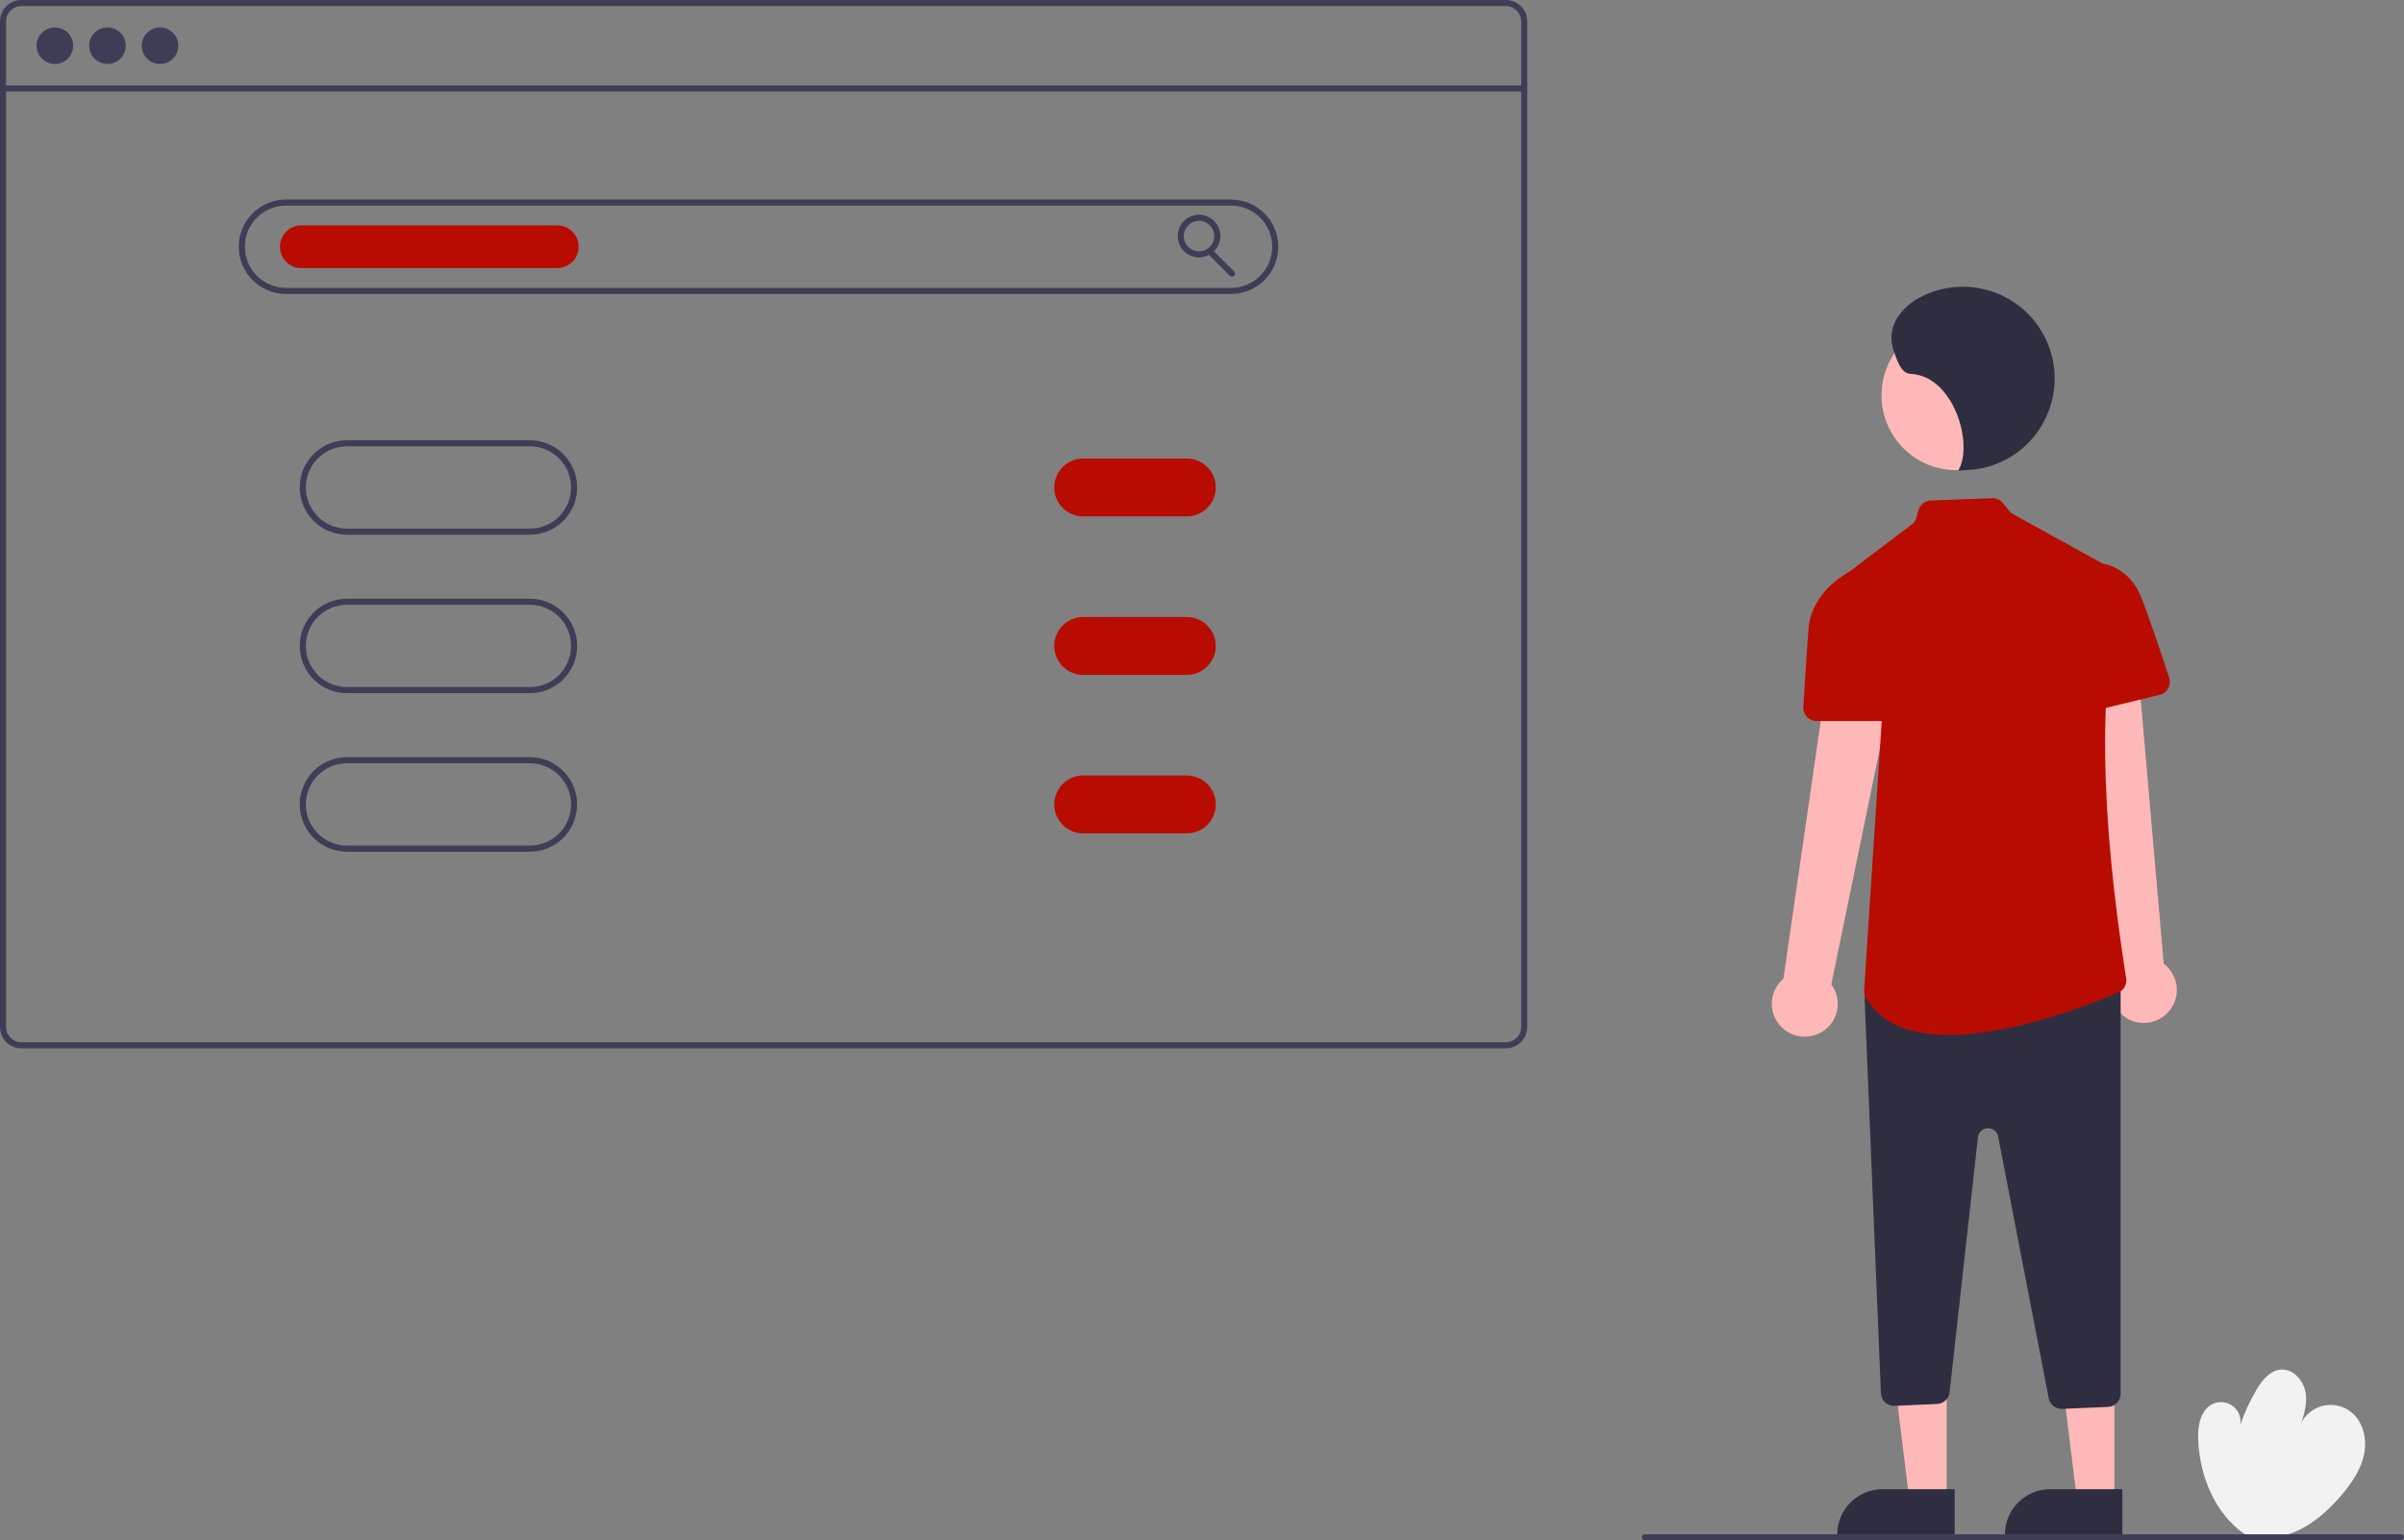 <?xml version="1.0" encoding="utf-8"?>
<!-- Generator: Adobe Illustrator 16.0.0, SVG Export Plug-In . SVG Version: 6.00 Build 0)  -->
<!DOCTYPE svg PUBLIC "-//W3C//DTD SVG 1.1//EN" "http://www.w3.org/Graphics/SVG/1.1/DTD/svg11.dtd">
<svg version="1.1" id="e3fcecc7-e6c1-4472-ba1a-540914afc660"
	 xmlns="http://www.w3.org/2000/svg" xmlns:xlink="http://www.w3.org/1999/xlink" x="0px" y="0px" width="788.606px"
	 height="505.465px" viewBox="0 0 788.606 505.465" enable-background="new 0 0 788.606 505.465" xml:space="preserve">
<rect x="0" y="0" width="788.606" height="505.465" fill="#808080" stroke="none"/>
<path fill="#F2F2F2" d="M736.637,503.621c-10.217-6.835-15.361-19.838-15.564-32.129c-0.068-4.121,0.973-8.899,4.664-10.733
	c3.17-1.573,7.018-0.279,8.592,2.892c0.598,1.204,0.801,2.566,0.582,3.894c1.369-4.01,3.145-7.868,5.301-11.516
	c1.824-3.089,4.389-6.303,7.963-6.596c4.148-0.341,7.613,3.688,8.201,7.808s-0.912,8.22-2.385,12.112
	c1.373-5.821,7.207-9.427,13.029-8.052c1.5,0.354,2.908,1.024,4.129,1.967c4.057,3.132,5.393,8.895,4.373,13.916
	c-1.021,5.021-4.018,9.415-7.332,13.323c-3.887,4.583-8.385,8.771-13.773,11.431c-5.387,2.661-11.758,3.679-17.488,1.875
	L736.637,503.621z"/>
<path fill="#FFB8B8" d="M596.895,339.023c5.313-2.644,7.475-9.092,4.832-14.404c-0.283-0.566-0.613-1.106-0.99-1.614l25.033-121.54
	l-23.361-0.308l-17.383,119.998c-4.545,3.863-5.098,10.68-1.234,15.226C587.024,340.184,592.44,341.275,596.895,339.023
	L596.895,339.023z"/>
<path fill="#FFB8B8" d="M710.678,332.712c4.336-4.052,4.564-10.85,0.514-15.185c-0.432-0.461-0.904-0.885-1.41-1.264L699.03,192.639
	l-22.473,6.382l17.641,119.961c-3.252,5.001-1.832,11.691,3.168,14.941C701.551,336.645,707.055,336.144,710.678,332.712z"/>
<polygon fill="#FFB8B8" points="638.59,492.157 626.331,492.156 620.499,444.868 638.592,444.869 "/>
<path fill="#2F2E41" d="M617.575,488.653h23.643l0,0v14.887l0,0h-38.529l0,0l0,0C602.688,495.318,609.352,488.653,617.575,488.653
	L617.575,488.653z"/>
<polygon fill="#FFB8B8" points="693.59,492.157 681.331,492.156 675.499,444.868 693.592,444.869 "/>
<path fill="#2F2E41" d="M672.575,488.653h23.643l0,0v14.887l0,0h-38.529l0,0l0,0C657.688,495.318,664.352,488.653,672.575,488.653
	L672.575,488.653z"/>
<circle fill="#FFB8B8" cx="641.768" cy="129.732" r="24.561"/>
<path fill="#2F2E41" d="M676.295,462.319c-2.061-0.01-3.828-1.469-4.23-3.49l-16.604-85.906c-0.352-1.816-2.109-3.004-3.924-2.653
	c-1.441,0.279-2.533,1.462-2.693,2.92l-9.299,83.678c-0.227,2.11-1.963,3.737-4.084,3.825l-13.945,0.633
	c-1.145,0.061-2.266-0.346-3.105-1.127c-0.848-0.771-1.35-1.851-1.393-2.996l-5.348-129.259c-0.059-1.322,0.498-2.598,1.508-3.454
	l3.092-2.638c0.781-0.665,1.771-1.03,2.795-1.03h72.279c2.377,0.003,4.305,1.929,4.307,4.306v132.23
	c0.004,2.308-1.814,4.207-4.119,4.303l-15.051,0.655C676.418,462.317,676.358,462.319,676.295,462.319z"/>
<path fill="#B80C00" d="M639.28,339.627c-11.688,0.002-21.986-3.112-27.188-12.193c-0.436-0.748-0.639-1.609-0.586-2.473
	l6.533-99.876c0.055-0.808-0.188-1.607-0.678-2.25l-18.334-24.038c-1.441-1.891-1.078-4.592,0.811-6.034
	c0.004-0.003,0.008-0.006,0.014-0.009l27.5-20.836c0.578-0.438,0.998-1.052,1.199-1.749l0.801-2.804
	c0.51-1.792,2.113-3.052,3.975-3.121l20.182-0.776c1.363-0.046,2.67,0.552,3.527,1.614l2.148,2.684
	c0.273,0.343,0.611,0.628,0.996,0.84l33.75,18.65c1.355,0.751,2.205,2.173,2.223,3.724v0.06l-0.014,0.057
	c-7.867,32.803-7.424,74.265,1.393,130.484c0.049,1.754-0.973,3.362-2.58,4.064C687.647,328.809,661.059,339.627,639.28,339.627z"/>
<path fill="#B80C00" d="M618.727,236.604H595.87c-2.375,0.003-4.305-1.919-4.307-4.295c0-0.085,0.002-0.17,0.006-0.256
	c0.34-5.823,1.012-16.898,1.684-25.632c0.967-12.568,13.281-18.754,13.406-18.816l0.24-0.118l8.314,5.277l7.736,38.688
	c0.467,2.333-1.047,4.601-3.379,5.067C619.293,236.576,619.01,236.604,618.727,236.604L618.727,236.604z"/>
<path fill="#B80C00" d="M681.364,234.471c-2.383-0.015-4.301-1.958-4.285-4.34c0-0.146,0.01-0.291,0.025-0.436l4.217-38.81
	l8.15-5.969l0.186,0.021c0.088,0.01,8.77,1.094,12.658,10.818c2.771,6.924,7,19.721,9.275,26.733
	c0.732,2.26-0.506,4.686-2.766,5.418c-0.104,0.034-0.209,0.063-0.314,0.089l-26.107,6.35
	C682.063,234.428,681.713,234.471,681.364,234.471z"/>
<path fill="#2F2E41" d="M642.327,154.465c5.254-8.311-1.305-31.189-15.596-31.786c-3.299-0.138-4.566-4.939-5.688-8.044
	c-1.156-3.649-0.563-7.628,1.611-10.779c2.182-3.099,5.186-5.526,8.674-7.008c15.109-6.941,32.986-0.32,39.928,14.789
	s0.32,32.985-14.789,39.926c-2.627,1.207-5.414,2.029-8.277,2.441L642.327,154.465z"/>
<path fill="#3F3D56" d="M494,0H7C3.136,0.004,0.004,3.136,0,7v330c0.004,3.864,3.136,6.996,7,7h487c3.863-0.004,6.996-3.136,7-7V7
	C500.997,3.136,497.864,0.004,494,0z M499,337c-0.002,2.761-2.24,4.999-5,5H7c-2.761-0.001-4.999-2.239-5-5V7
	c0.001-2.761,2.239-4.999,5-5h487c2.76,0.001,4.998,2.239,5,5V337z"/>
<rect x="1" y="28.04" fill="#3F3D56" width="499" height="2"/>
<circle fill="#3F3D56" cx="18" cy="15" r="6"/>
<circle fill="#3F3D56" cx="35.25" cy="15" r="6"/>
<circle fill="#3F3D56" cx="52.5" cy="15" r="6"/>
<path fill="#3F3D56" d="M403.827,96.465h-310c-8.561,0-15.5-6.94-15.5-15.5c0-8.561,6.939-15.5,15.5-15.5h310
	c8.561,0,15.5,6.939,15.5,15.5C419.327,89.525,412.387,96.465,403.827,96.465z M93.827,67.465c-7.456,0-13.5,6.044-13.5,13.5
	c0,7.456,6.044,13.5,13.5,13.5h310c7.455,0,13.5-6.044,13.5-13.5c0-7.456-6.045-13.5-13.5-13.5H93.827z"/>
<path fill="#3F3D56" d="M173.827,175.465h-60c-8.561,0-15.5-6.94-15.5-15.5c0-8.561,6.939-15.5,15.5-15.5h60
	c8.561,0,15.5,6.939,15.5,15.5C189.327,168.525,182.387,175.465,173.827,175.465z M113.827,146.465c-7.456,0-13.5,6.044-13.5,13.5
	c0,7.456,6.044,13.5,13.5,13.5h60c7.456,0,13.5-6.044,13.5-13.5c0-7.456-6.044-13.5-13.5-13.5H113.827z"/>
<path fill="#3F3D56" d="M173.827,227.465h-60c-8.561,0-15.5-6.94-15.5-15.5c0-8.561,6.939-15.5,15.5-15.5h60
	c8.561,0,15.5,6.939,15.5,15.5C189.327,220.525,182.387,227.465,173.827,227.465z M113.827,198.465c-7.456,0-13.5,6.044-13.5,13.5
	c0,7.456,6.044,13.5,13.5,13.5h60c7.456,0,13.5-6.044,13.5-13.5c0-7.456-6.044-13.5-13.5-13.5H113.827z"/>
<path fill="#3F3D56" d="M173.827,279.465h-60c-8.561,0-15.5-6.939-15.5-15.5s6.939-15.5,15.5-15.5h60c8.561,0,15.5,6.939,15.5,15.5
	S182.387,279.465,173.827,279.465z M113.827,250.465c-7.456,0-13.5,6.044-13.5,13.5c0,7.455,6.044,13.5,13.5,13.5h60
	c7.456,0,13.5-6.045,13.5-13.5c0-7.456-6.044-13.5-13.5-13.5H113.827z"/>
<path fill="#B80C00" d="M182.827,87.965h-84c-3.866,0-7-3.134-7-7c0-3.866,3.134-7,7-7h84c3.866,0,7,3.134,7,7
	C189.827,84.831,186.693,87.965,182.827,87.965z"/>
<path fill="#3F3D56" d="M393.327,84.465c-3.866,0-7-3.134-7-7c0-3.866,3.134-7,7-7c3.865,0,7,3.134,7,7
	C400.323,81.329,397.192,84.46,393.327,84.465z M393.327,72.465c-2.762,0-5,2.238-5,5c0,2.761,2.238,5,5,5c2.761,0,5-2.239,5-5
	C398.323,74.705,396.086,72.468,393.327,72.465z"/>
<path fill="#3F3D56" d="M404.155,90.797c-0.264,0-0.52-0.105-0.707-0.293l-7.025-7.026c-0.391-0.39-0.391-1.023,0-1.414
	c0.391-0.39,1.023-0.39,1.414,0l7.025,7.026c0.391,0.391,0.391,1.024,0,1.415C404.674,90.691,404.42,90.797,404.155,90.797
	L404.155,90.797z"/>
<path fill="#B80C00" d="M389.327,169.465h-34c-5.247,0-9.5-4.253-9.5-9.5c0-5.247,4.253-9.5,9.5-9.5h34c5.246,0,9.5,4.253,9.5,9.5
	C398.827,165.211,394.573,169.465,389.327,169.465z"/>
<path fill="#B80C00" d="M389.327,221.465h-34c-5.247,0-9.5-4.253-9.5-9.5c0-5.247,4.253-9.5,9.5-9.5h34c5.246,0,9.5,4.253,9.5,9.5
	C398.827,217.211,394.573,221.465,389.327,221.465z"/>
<path fill="#B80C00" d="M389.327,273.465h-34c-5.247,0-9.5-4.254-9.5-9.5c0-5.247,4.253-9.5,9.5-9.5h34c5.246,0,9.5,4.253,9.5,9.5
	C398.827,269.211,394.573,273.465,389.327,273.465z"/>
<path fill="#3F3D56" d="M787.606,505.465h-248c-0.553,0-1-0.448-1-1c0-0.553,0.447-1,1-1h248c0.553,0,1,0.447,1,1
	C788.606,505.017,788.159,505.465,787.606,505.465z"/>
</svg>
